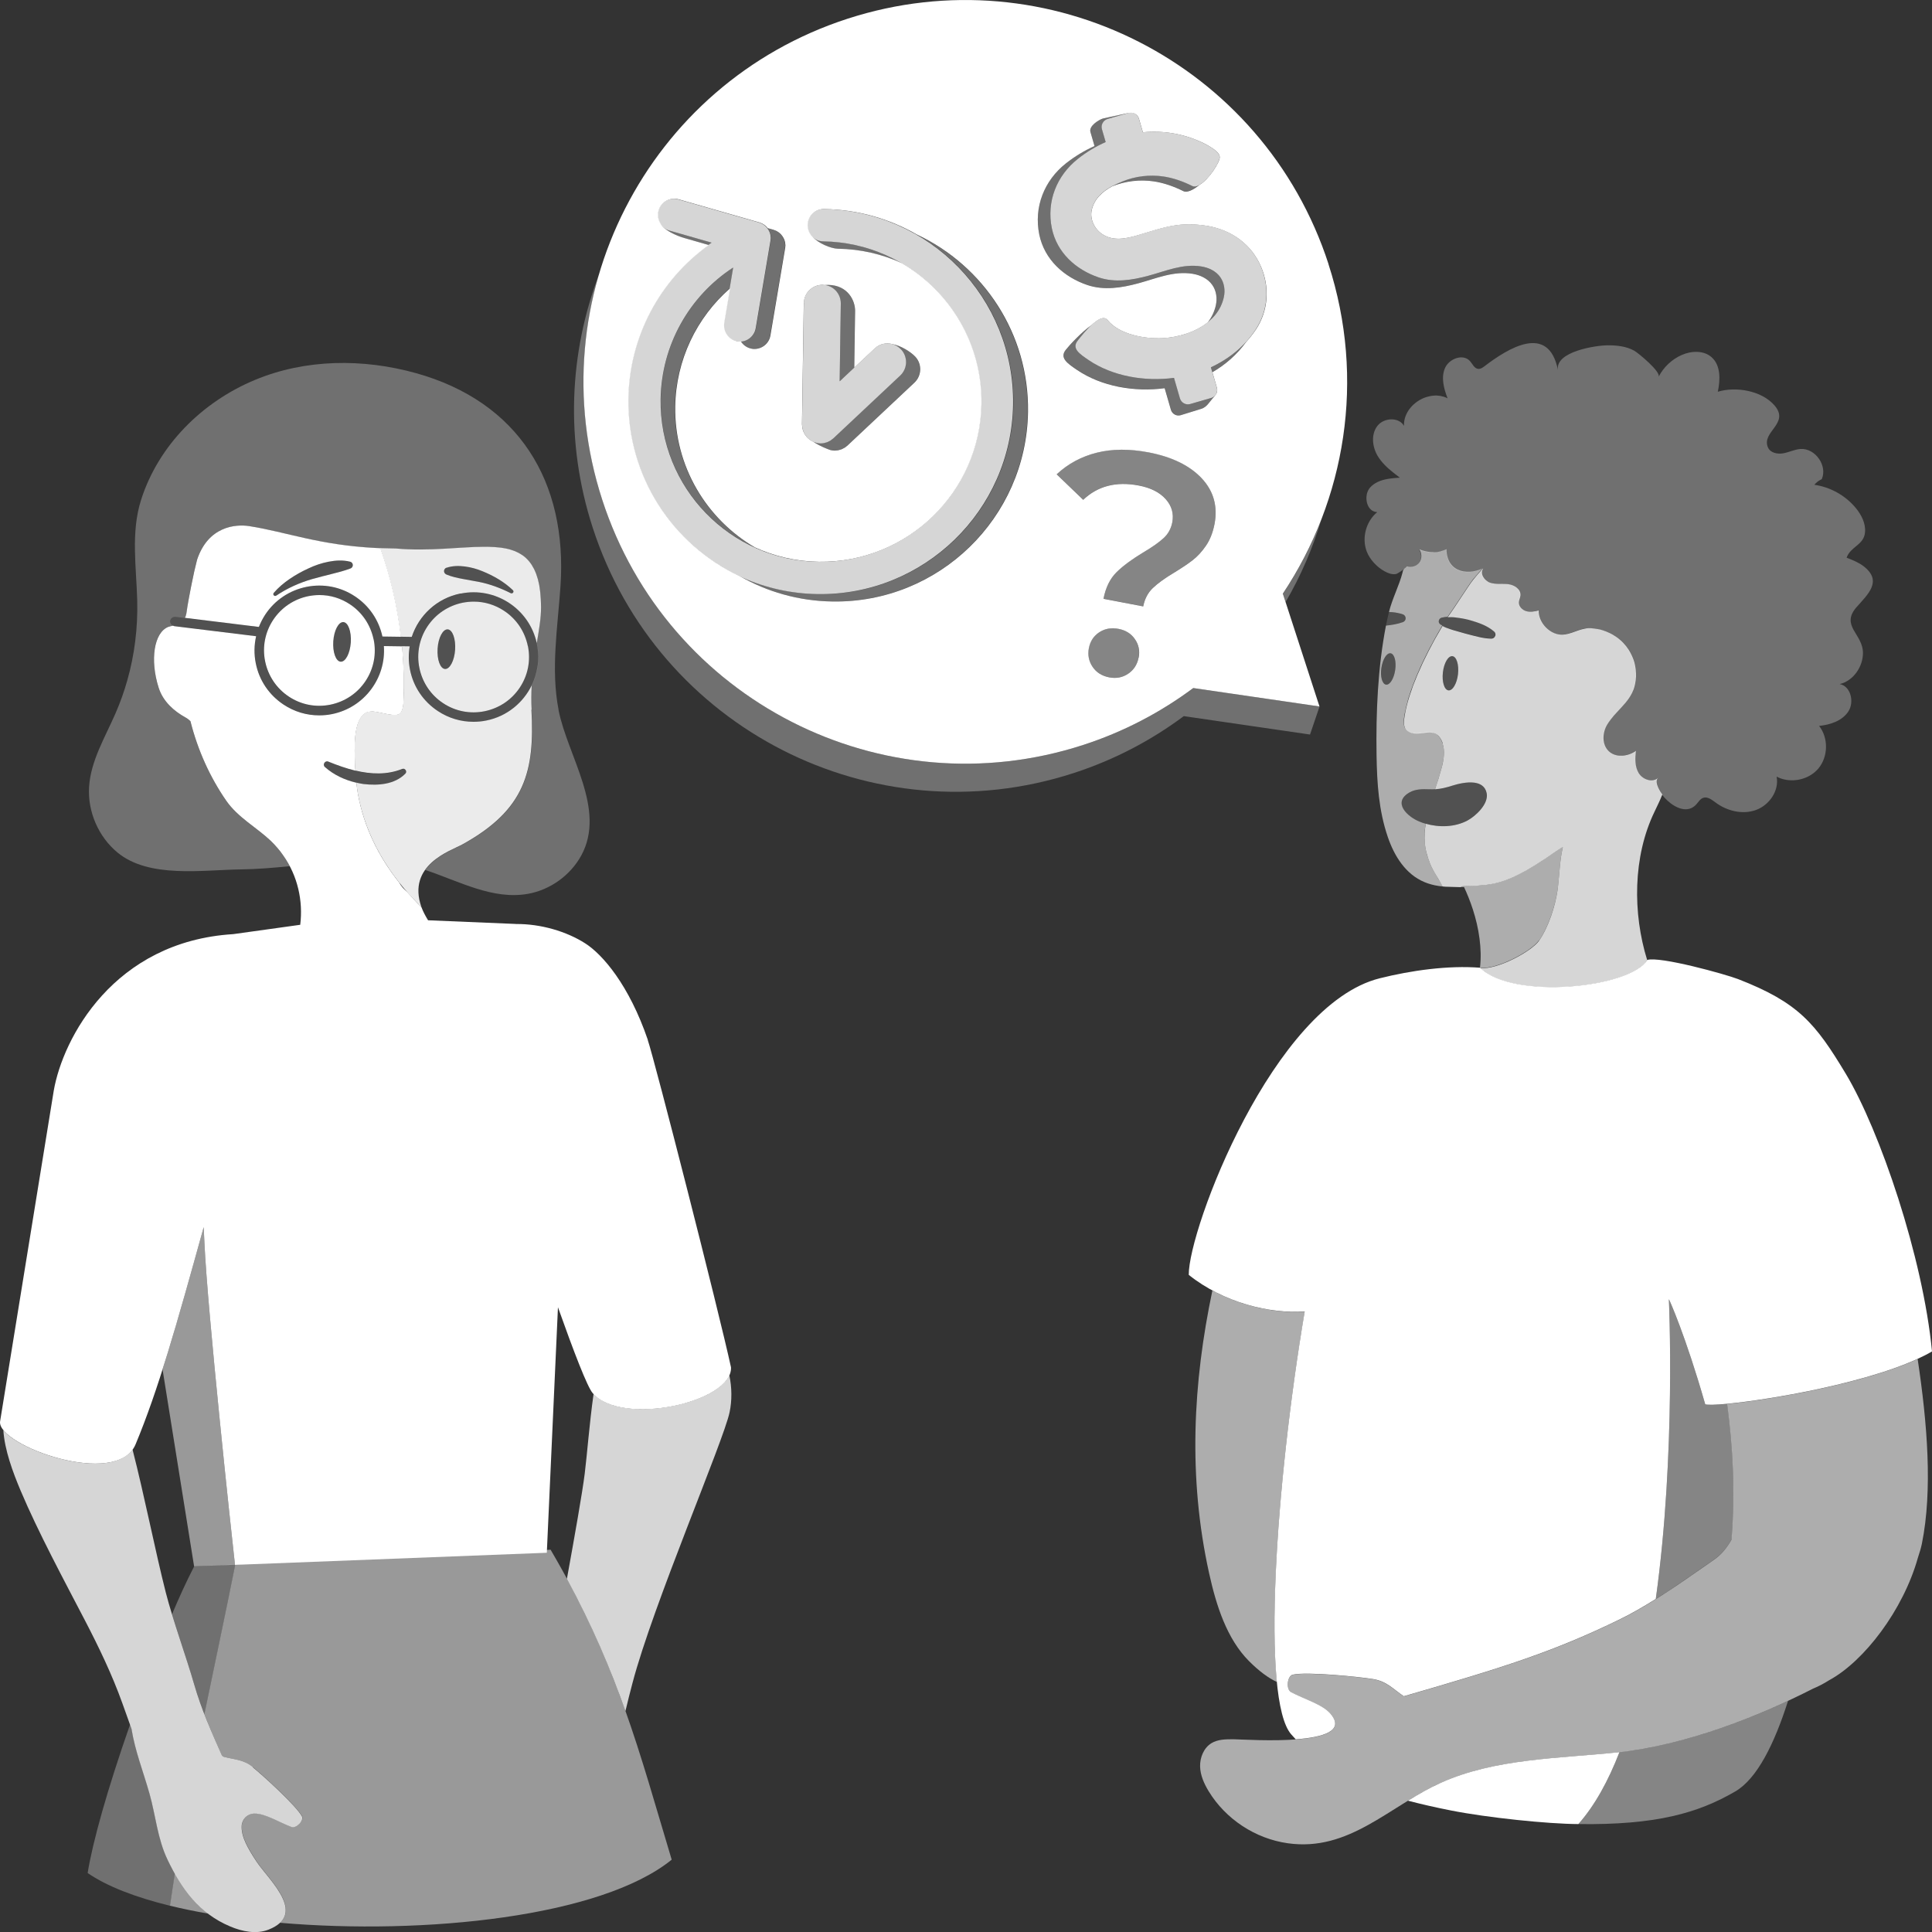 <svg viewBox="0 0 300 300" xmlns="http://www.w3.org/2000/svg"><rect x="0" y="0" width="300" height="300" fill="#333333" stroke="none"/><g fill="#fff"><path d="m 83.39 100.03 c -1.1 -5.43 -6.41 -8.96 -11.85 -7.86 -3.67 .74 -6.47 3.41 -7.56 6.74 l -4.59 -.07 c -.56 -2.56 -2.07 -4.76 -4.25 -6.22 -2.24 -1.48 -4.92 -2.01 -7.55 -1.48 s -4.9 2.06 -6.39 4.3 c -.4 .61 -.73 1.25 -.99 1.92 l -12.96 -1.59 c -.41 -.05 -.77 .24 -.81 .64 -.05 .4 .24 .77 .64 .81 l 12.7 1.56 c -.31 1.37 -.34 2.8 -.05 4.22 .53 2.63 2.06 4.9 4.3 6.39 1.67 1.11 3.58 1.68 5.54 1.68 .67 0 1.34 -.07 2.02 -.2 5 -1.01 8.38 -5.6 8.03 -10.56 l 4.02 .06 c -.2 1.18 -.2 2.41 .05 3.65 .53 2.63 2.06 4.9 4.3 6.39 1.67 1.11 3.58 1.68 5.54 1.68 .67 0 1.34 -.07 2.02 -.2 5.44 -1.1 8.96 -6.42 7.86 -11.85 z m -26.65 5.73 c -1.27 1.91 -3.21 3.22 -5.46 3.67 -2.25 .46 -4.54 .01 -6.46 -1.26 s -3.22 -3.21 -3.67 -5.46 -.01 -4.54 1.26 -6.46 c 1.27 -1.91 3.21 -3.22 5.46 -3.67 .57 -.12 1.15 -.17 1.72 -.17 1.67 0 3.31 .49 4.73 1.44 1.91 1.27 3.22 3.21 3.67 5.46 s .01 4.54 -1.26 6.46 z m 23.95 1.02 c -1.27 1.91 -3.21 3.22 -5.46 3.67 -2.25 .46 -4.54 .01 -6.46 -1.26 -1.91 -1.27 -3.22 -3.21 -3.67 -5.46 -.46 -2.25 -.01 -4.54 1.26 -6.46 1.27 -1.91 3.21 -3.22 5.46 -3.67 .57 -.12 1.15 -.17 1.72 -.17 1.67 0 3.31 .49 4.73 1.44 1.91 1.27 3.22 3.21 3.67 5.46 .46 2.25 .01 4.54 -1.26 6.46 z" opacity=".15"/><path d="m 86.74 110.24 c -1.23 -6.3 -.15 -12.78 .29 -19.18 1.12 -16.3 -6.54 -28.7 -22.47 -33.13 -8.17 -2.27 -17.12 -2.22 -25.01 1.08 -8.13 3.39 -14.93 10.1 -17.64 18.6 -1.62 5.08 -.73 10.49 -.6 15.7 .1 4.17 -.41 8.35 -1.55 12.36 -.49 1.73 -1.1 3.44 -1.82 5.09 -1.63 3.75 -3.87 7.4 -4.11 11.48 -.22 3.8 1.45 7.67 4.38 10.11 4.9 4.08 13.21 2.73 19.18 2.65 2.54 -.03 5.08 -.25 7.61 -.5 -.75 -1.43 -1.73 -2.77 -2.98 -3.95 -2.26 -2.13 -5.09 -3.61 -6.9 -6.22 -2.5 -3.61 -4.41 -7.82 -5.56 -12.35 -.21 -.21 -.47 -.41 -.81 -.6 -1.64 -.91 -3.42 -2.4 -4.12 -4.58 -1.38 -4.36 -.72 -8.59 1.49 -9.46 .22 -.09 .45 -.13 .68 -.17 .02 0 .05 -.01 .07 -.01 -.07 -.03 -.13 -.07 -.18 -.11 l -.03 -.03 c -.04 -.04 -.08 -.08 -.11 -.13 -.02 -.03 -.04 -.07 -.05 -.1 -.02 -.04 -.04 -.07 -.05 -.11 -.02 -.08 -.03 -.17 -.02 -.26 .05 -.4 .41 -.68 .81 -.64 l 1.48 .18 c .11 -.21 .19 -.44 .22 -.68 .45 -3.05 1.02 -5.84 1.65 -8.35 1.71 -5.17 5.95 -5.57 8.13 -5.22 5.81 .92 10.79 2.95 19.64 3.39 1.11 .06 2.14 .08 3.12 .09 12.5 1.12 22.44 -4.62 22.51 9.11 .01 1.66 -.31 3.5 -.66 5.57 .01 .06 .03 .12 .05 .18 .06 .31 .11 .62 .14 .93 .01 .12 .02 .23 .03 .34 .01 .19 .03 .38 .03 .57 0 .14 0 .29 -.01 .43 -.01 .15 -.01 .3 -.02 .45 -.01 .17 -.03 .34 -.05 .5 -.01 .1 -.03 .2 -.05 .3 -.16 1 -.46 1.97 -.9 2.86 -.06 1.2 -.09 2.44 -.01 3.78 .53 9.55 -.94 15.54 -10.72 20.93 -1.12 .62 -4.16 1.68 -5.78 3.95 5.33 1.78 10.47 4.66 15.91 3.71 3.47 -.61 6.62 -2.87 8.31 -5.96 3.91 -7.18 -2.12 -15.43 -3.53 -22.59 z" opacity=".3"/><path d="m 81.96 100.32 c -.46 -2.25 -1.76 -4.19 -3.67 -5.46 -1.43 -.95 -3.06 -1.44 -4.73 -1.44 -.57 0 -1.15 .06 -1.72 .17 -2.25 .46 -4.19 1.76 -5.46 3.67 s -1.72 4.21 -1.26 6.46 1.76 4.19 3.67 5.46 4.2 1.72 6.46 1.26 c 2.25 -.46 4.19 -1.76 5.46 -3.67 s 1.72 -4.21 1.26 -6.46 z m -11.29 .58 c -.12 1.7 -.82 3.03 -1.57 2.98 s -1.26 -1.47 -1.15 -3.17 .82 -3.03 1.57 -2.98 1.26 1.47 1.15 3.17 z" opacity=".9"/><path d="m 82.55 110.21 c -.07 -1.34 -.05 -2.58 .01 -3.78 -1.33 2.71 -3.85 4.81 -7.03 5.45 -.67 .14 -1.35 .2 -2.02 .2 -1.96 0 -3.87 -.57 -5.54 -1.68 -2.24 -1.49 -3.77 -3.75 -4.3 -6.39 -.25 -1.24 -.25 -2.47 -.05 -3.65 l -1.21 -.02 c .26 2.8 .35 5.61 .24 8.41 -.03 .62 -.08 1.81 -.75 2.14 -.69 .34 -2.5 -.2 -3.25 -.32 -.57 -.1 -1.19 -.2 -1.72 .03 -2.23 1 -1.86 5.95 -1.83 7.87 .01 .4 .05 .79 .07 1.18 2.42 .58 4.9 .7 7.29 -.25 .43 -.18 .82 .41 .49 .73 -1.68 1.71 -4.26 1.87 -6.48 1.62 -.38 -.06 -.76 -.13 -1.14 -.22 .07 .58 .14 1.16 .24 1.72 1.24 6.81 4.8 12.64 9.87 17.62 -2.31 -6.6 4.54 -8.75 6.36 -9.75 9.77 -5.39 11.24 -11.38 10.72 -20.93 z" opacity=".9"/><path d="m 59.39 98.84 l 2.87 .04 c -.55 -4.69 -1.61 -9.31 -3.19 -13.76 -.23 -.01 -.46 -.02 -.7 -.03 -8.85 -.45 -13.83 -2.47 -19.64 -3.39 -2.19 -.35 -6.42 .05 -8.13 5.22 -.15 .6 -.29 1.21 -.44 1.83 -.03 .13 -.06 .25 -.08 .38 -.11 .48 -.21 .98 -.31 1.48 -.04 .2 -.08 .39 -.12 .59 -.09 .47 -.18 .94 -.27 1.42 -.04 .2 -.07 .39 -.11 .59 -.12 .67 -.23 1.35 -.33 2.05 -.04 .24 -.12 .47 -.22 .68 l 11.48 1.41 c .26 -.66 .59 -1.31 .99 -1.92 1.48 -2.24 3.75 -3.76 6.39 -4.3 2.63 -.53 5.32 -.01 7.55 1.48 2.19 1.45 3.69 3.66 4.25 6.22 z m -4.95 -10.57 h -.01 c -1.01 .38 -1.98 .62 -2.97 .87 -.98 .25 -1.97 .49 -2.96 .77 -1.97 .57 -3.87 1.41 -5.6 2.58 h -.01 c -.11 .07 -.25 .07 -.35 -.02 -.12 -.1 -.14 -.29 -.03 -.41 .72 -.84 1.57 -1.55 2.48 -2.17 s 1.88 -1.16 2.89 -1.62 c 1 -.48 2.06 -.84 3.15 -1.05 s 2.23 -.28 3.34 0 c .17 .04 .32 .17 .38 .34 .11 .28 -.04 .6 -.32 .71 z"/><path d="m 54.44 88.28 c -1.01 .38 -1.98 .62 -2.97 .87 -.98 .25 -1.97 .49 -2.96 .77 -1.97 .57 -3.87 1.41 -5.6 2.58 h -.01 c -.11 .07 -.25 .07 -.35 -.02 -.12 -.1 -.14 -.29 -.03 -.41 .72 -.84 1.57 -1.55 2.48 -2.17 s 1.88 -1.16 2.89 -1.62 c 1 -.48 2.06 -.84 3.15 -1.05 s 2.23 -.28 3.34 0 c .17 .04 .32 .17 .38 .34 .11 .28 -.04 .6 -.32 .71 h -.01 z" opacity=".15"/><path d="m 69.3 89.21 c -.14 -.06 -.26 -.18 -.32 -.34 -.1 -.29 .06 -.61 .36 -.71 .93 -.31 1.89 -.32 2.82 -.2 .94 .12 1.86 .37 2.73 .73 1.75 .71 3.41 1.66 4.75 2.95 .09 .09 .12 .23 .06 .34 -.07 .14 -.25 .2 -.39 .13 -1.6 -.8 -3.23 -1.41 -4.92 -1.75 l -2.53 -.46 c -.84 -.16 -1.68 -.33 -2.55 -.69 l -.01 -.01 z" opacity=".15"/><path d="m 58.01 99.3 c -.46 -2.25 -1.76 -4.19 -3.67 -5.46 -1.43 -.95 -3.06 -1.44 -4.73 -1.44 -.57 0 -1.15 .06 -1.72 .17 -2.25 .46 -4.19 1.76 -5.46 3.67 s -1.72 4.21 -1.26 6.46 1.76 4.19 3.67 5.46 4.2 1.72 6.46 1.26 c 2.25 -.46 4.19 -1.76 5.46 -3.67 s 1.72 -4.21 1.26 -6.46 z m -3.54 .47 c -.12 1.7 -.82 3.03 -1.57 2.98 s -1.26 -1.47 -1.15 -3.17 c .12 -1.7 .82 -3.03 1.57 -2.98 s 1.26 1.47 1.15 3.17 z"/><path d="m 69.52 97.74 c .75 .05 1.26 1.47 1.15 3.17 -.12 1.7 -.82 3.03 -1.57 2.98 s -1.26 -1.47 -1.15 -3.17 c .12 -1.7 .82 -3.03 1.57 -2.98 z" opacity=".15"/><path d="m 62.97 120.15 c -1.68 1.71 -4.26 1.87 -6.48 1.62 -2.23 -.32 -4.39 -1.18 -6.03 -2.66 -.42 -.36 .03 -1.06 .53 -.84 3.63 1.48 7.69 2.67 11.49 1.16 .43 -.18 .82 .41 .49 .73 z" opacity=".15"/><path d="m 53.31 96.61 c .75 .05 1.26 1.47 1.15 3.17 -.12 1.7 -.82 3.03 -1.57 2.98 s -1.26 -1.47 -1.15 -3.17 c .12 -1.7 .82 -3.03 1.57 -2.98 z" opacity=".15"/><path d="m 71.54 92.17 c 5.38 -1.09 10.63 2.35 11.81 7.69 .35 -2.07 .67 -3.9 .66 -5.57 0 -.44 -.02 -.85 -.04 -1.25 -.01 -.14 -.02 -.26 -.03 -.39 -.02 -.26 -.04 -.51 -.06 -.75 -.02 -.14 -.04 -.28 -.06 -.42 -.03 -.21 -.06 -.42 -.09 -.62 -.03 -.14 -.06 -.27 -.09 -.4 -.04 -.18 -.08 -.36 -.12 -.52 -.04 -.13 -.08 -.25 -.12 -.38 -.05 -.15 -.1 -.31 -.15 -.46 -.04 -.12 -.09 -.23 -.14 -.34 -.06 -.14 -.11 -.27 -.18 -.4 -.05 -.11 -.11 -.2 -.17 -.3 -.07 -.12 -.13 -.24 -.2 -.35 -.06 -.09 -.13 -.18 -.19 -.27 -.08 -.1 -.15 -.21 -.23 -.3 -.07 -.08 -.14 -.16 -.21 -.23 -.08 -.09 -.17 -.18 -.26 -.26 -.07 -.07 -.15 -.13 -.23 -.2 -.09 -.08 -.19 -.15 -.29 -.22 -.08 -.06 -.16 -.11 -.25 -.16 -.11 -.07 -.21 -.13 -.32 -.19 -.08 -.05 -.17 -.09 -.26 -.13 -.12 -.06 -.23 -.11 -.35 -.16 -.09 -.04 -.18 -.07 -.27 -.1 -.13 -.05 -.26 -.09 -.39 -.13 -.09 -.03 -.18 -.05 -.27 -.08 -.14 -.04 -.29 -.07 -.44 -.1 -.09 -.02 -.18 -.04 -.27 -.05 -.16 -.03 -.32 -.06 -.49 -.08 -.08 -.01 -.17 -.02 -.25 -.03 -.18 -.02 -.37 -.04 -.56 -.05 -.07 -.01 -.14 -.01 -.22 -.02 -.21 -.01 -.43 -.03 -.65 -.03 l -.16 -.01 c -.25 -.01 -.51 -.01 -.78 -.01 h -.06 c -3.78 .02 -8.52 .73 -13.71 .27 -.77 -.01 -1.58 -.03 -2.42 -.06 1.57 4.45 2.64 9.08 3.19 13.76 l 1.72 .03 c 1.09 -3.33 3.89 -6 7.56 -6.74 z m -2.2 -4.01 c .93 -.31 1.89 -.32 2.82 -.2 .94 .12 1.86 .37 2.73 .73 1.75 .71 3.41 1.66 4.75 2.95 .09 .09 .12 .22 .06 .34 -.07 .14 -.25 .2 -.39 .13 -1.6 -.8 -3.23 -1.41 -4.92 -1.75 l -2.53 -.46 c -.84 -.16 -1.68 -.33 -2.55 -.69 l -.01 -.01 c -.14 -.06 -.26 -.18 -.32 -.34 -.1 -.29 .06 -.61 .36 -.71 z" opacity=".9"/><path d="m 100.59 161.46 c -2.92 -8.53 -7.02 -13.25 -9.71 -14.97 -2.9 -1.86 -6.92 -3.05 -10.79 -3.01 l -.01 -.01 -13.61 -.57 c -.43 -.7 -.77 -1.36 -.98 -1.91 -.01 -.04 -.02 -.07 -.04 -.11 -.78 -.76 -1.51 -1.56 -2.21 -2.36 -.27 -.24 -.5 -.46 -.67 -.64 -.26 -.3 -.45 -.59 -.61 -.87 -3.21 -4.06 -5.46 -8.63 -6.38 -13.75 -.1 -.56 -.17 -1.14 -.24 -1.72 -1.81 -.42 -3.53 -1.22 -4.89 -2.44 -.42 -.36 .03 -1.06 .53 -.84 1.35 .55 2.77 1.06 4.21 1.41 -.02 -.39 -.06 -.78 -.07 -1.18 -.04 -1.92 -.4 -6.87 1.83 -7.87 .09 -.04 .19 -.06 .29 -.08 .18 -.04 .36 -.06 .55 -.06 .15 0 .29 .02 .44 .04 s .29 .04 .44 .07 c .74 .12 2.56 .66 3.25 .32 .67 -.33 .72 -1.52 .75 -2.14 .11 -2.81 .03 -5.62 -.24 -8.41 l -2.82 -.04 c .35 4.96 -3.03 9.54 -8.03 10.56 -.67 .14 -1.35 .2 -2.02 .2 -1.96 0 -3.87 -.57 -5.54 -1.68 -2.24 -1.49 -3.77 -3.75 -4.3 -6.39 -.29 -1.42 -.26 -2.85 .05 -4.22 l -12.7 -1.56 c -.07 -.01 -.13 -.04 -.19 -.07 -.02 0 -.05 .01 -.07 .01 -.23 .05 -.46 .09 -.68 .17 -2.21 .87 -2.88 5.11 -1.49 9.46 .69 2.18 2.47 3.67 4.12 4.58 .34 .19 .6 .39 .81 .6 1.14 4.53 3.06 8.74 5.56 12.35 1.81 2.61 4.64 4.09 6.9 6.22 .39 .37 .75 .76 1.08 1.15 .14 .17 .28 .33 .41 .5 .16 .21 .31 .42 .46 .63 2.25 3.19 3.1 7.06 2.64 10.77 l -10.4 1.45 c -18.59 1.14 -26.46 16.2 -27.87 24.29 l -8.34 51.4 c -.45 3.7 18.16 10.45 21.04 3.54 3.51 -8.42 6.3 -18.27 10.58 -33.73 .04 .84 .08 1.64 .11 2.39 .5 10.85 4.1 44.31 4.75 50.05 l 48.42 -1.88 1.73 -38.12 c 2.48 6.97 4.54 12.32 5.38 13.32 4.49 5.27 21.74 1.44 21.49 -3.99 -1.92 -8.84 -11.87 -47.76 -12.93 -50.84 z"/><path d="m 31.63 190.54 c -2.49 8.99 -4.47 16.08 -6.39 22.09 l 4.9 30.59 6.35 -.25 c -.65 -5.74 -4.25 -39.2 -4.75 -50.05 -.03 -.75 -.07 -1.56 -.11 -2.39 z" opacity=".5"/><path d="m 30.13 261.48 c .47 1.62 1.02 3.17 1.62 4.7 1.57 -7.63 3.21 -15.29 4.76 -23.05 l -.02 -.2 c -3.88 .18 -6.34 .3 -6.34 .3 -1.25 2.41 -2.4 4.97 -3.44 7.43 1.1 3.61 2.51 7.65 3.42 10.81 z" opacity=".3"/><path d="m 26.04 288.77 c -1.58 -3.27 -1.83 -6.8 -2.8 -10.25 -.96 -3.41 -2.23 -6.57 -2.8 -10.08 -.08 -.22 -.16 -.45 -.24 -.67 -3.55 10.14 -5.81 18.24 -6.59 23.07 2.97 2.06 7.42 3.77 12.8 5.09 .23 -1.67 .5 -3.35 .76 -5.02 -.39 -.69 -.77 -1.4 -1.12 -2.14 z" opacity=".3"/><path d="m 27.16 290.9 c -.26 1.67 -.52 3.34 -.76 5.02 1.87 .46 3.87 .87 5.94 1.23 -2.18 -1.66 -3.81 -3.8 -5.18 -6.25 z" opacity=".5"/><path d="m 85.49 240.64 s -34.48 1.61 -49.01 2.29 l .02 .2 c -1.55 7.76 -3.19 15.42 -4.76 23.05 .83 2.15 1.75 4.25 2.7 6.39 .11 .11 .21 .2 .31 .23 1.66 .44 3.02 .4 4.51 1.59 1.56 1.25 6.7 5.96 7.63 7.6 .38 .69 -.87 1.96 -1.6 1.68 -1.89 -.71 -4.09 -2.1 -5.76 -2.08 -1.05 .02 -1.91 .83 -1.98 1.87 -.11 1.74 1.01 3.58 2.24 5.49 .99 1.53 3.25 3.78 4.18 5.92 .59 1.35 .64 2.66 -.49 3.7 22.52 1.93 49.89 -.93 60.82 -9.8 -4.96 -16.46 -8.36 -30.35 -18.81 -48.14 z" opacity=".5"/><path d="m 113.25 213.55 c -2.12 4.68 -16.75 7.53 -21.08 2.9 -.65 4.63 -1.01 9.45 -1.37 12.34 -.37 2.99 -1.57 9.75 -2.77 16.37 3.94 7.28 6.76 13.96 9.09 20.53 .34 -1.45 .71 -2.9 1.09 -4.34 3.2 -12.17 14.14 -37.57 15.08 -42.05 .38 -1.82 .37 -3.83 -.04 -5.75 z" opacity=".8"/><path d="m 39.27 274.39 c -1.48 -1.19 -2.85 -1.15 -4.51 -1.59 -.1 -.03 -.21 -.11 -.31 -.23 -1.62 -3.66 -3.2 -7.2 -4.32 -11.09 -1.21 -4.21 -3.31 -9.97 -4.39 -14.21 -1.61 -6.32 -3.32 -15.04 -5.16 -22.19 -3.51 4.9 -17.2 .53 -20.06 -3 .19 3.04 1.45 6.47 2.7 9.43 2.71 6.41 6.72 13.86 9.93 20.03 2.19 4.21 4.26 8.5 5.86 12.97 .48 1.33 .94 2.64 1.41 3.94 .57 3.51 1.84 6.67 2.8 10.08 .97 3.44 1.23 6.98 2.8 10.25 2.18 4.53 4.89 8.32 9.7 10.35 1.91 .81 4.12 1.26 6.04 .48 2.81 -1.14 2.99 -2.89 2.19 -4.72 -.93 -2.14 -3.19 -4.39 -4.18 -5.92 -1.24 -1.91 -2.35 -3.75 -2.24 -5.49 .07 -1.05 .93 -1.86 1.98 -1.87 1.66 -.03 3.87 1.37 5.76 2.08 .74 .28 1.99 -1 1.6 -1.68 -.92 -1.65 -6.07 -6.35 -7.63 -7.6 z" opacity=".8"/><path d="m 239 146.03 c 1.47 -2.15 2.48 -5.36 2.85 -7.78 .04 -.25 .06 -.5 .09 -.75 .12 -.99 .19 -1.99 .28 -2.98 s .22 -1.98 .45 -2.95 c .01 -.06 -.09 -.02 -.27 .09 -.9 .54 -4.03 2.93 -7.26 4.43 -.41 .19 -.82 .37 -1.23 .53 -.45 .17 -.89 .31 -1.33 .42 -.07 .02 -.14 .04 -.22 .05 -.2 .05 -.39 .09 -.59 .13 -.04 .01 -.08 .02 -.13 .03 -.29 .06 -.58 .1 -.86 .14 l -.09 .01 h -.01 c -.22 .03 -.44 .05 -.65 .07 h -.01 c -.04 0 -.07 .01 -.11 .01 h -.01 c -.12 .01 -.23 .02 -.34 .02 h -.02 c -.05 .01 -.1 .01 -.15 .01 h -.01 c -.22 .01 -.43 .02 -.63 .02 h -.13 c -.18 0 -.34 .01 -.5 .01 h -.02 c -.13 0 -.26 0 -.37 .01 h -.05 c -.09 0 -.16 .01 -.24 .01 h -.03 -.04 -.03 c -.06 .01 -.11 .01 -.15 .01 h -.02 -.03 -.04 c -.04 .01 -.08 .01 -.11 .02 l -.04 .01 -.02 .01 c -.03 .01 -.05 .02 -.07 .03 h -.01 l -.01 .01 -.02 .01 c -.02 .02 -.04 .04 -.04 .07 .18 0 .37 .01 .55 .01 .9 1.91 2 4.8 2.41 8.02 .19 1.46 .25 2.98 .07 4.51 2.55 .35 8 -2.56 9.16 -4.26 z" opacity=".6"/><path d="m 223.82 95.94 c .32 -.09 .63 -.13 .94 -.14 .41 -.02 .82 -.01 1.22 .04 .71 .08 1.41 .2 2.1 .38 1.36 .39 2.74 .81 3.87 1.78 .14 .12 .23 .3 .22 .5 -.01 .36 -.3 .64 -.66 .63 h -.01 c -1.43 -.04 -2.67 -.48 -3.98 -.78 l -1.93 -.55 c -.56 -.16 -1.11 -.35 -1.65 -.64 -.09 -.05 -.17 -.09 -.26 -.14 h -.01 c -.13 -.08 -.22 -.2 -.27 -.35 -.08 -.32 .1 -.64 .42 -.72 z" opacity=".15"/><path d="m 217.84 95.4 c .17 .06 .32 .2 .39 .39 .12 .33 -.06 .7 -.39 .82 h -.01 c -.88 .32 -1.75 .44 -2.62 .54 .14 -.73 .3 -1.43 .47 -2.12 .72 .02 1.45 .12 2.16 .37 z" opacity=".15"/><path d="m 215.23 106.31 c -.59 -.09 -.92 -1.25 -.72 -2.59 s .83 -2.37 1.43 -2.28 c .59 .09 .92 1.25 .72 2.59 s -.83 2.37 -1.43 2.28 z" opacity=".15"/><path d="m 224.92 107.2 c -.65 -.07 -1.03 -1.32 -.87 -2.79 s .83 -2.59 1.48 -2.52 1.03 1.32 .87 2.79 -.83 2.59 -1.48 2.52 z" opacity=".15"/><path d="m 228.92 121.52 c -1.15 -.15 -2.54 .2 -3.43 .47 -1.26 .4 -2.22 .62 -3.59 .57 -1.02 -.04 -2.09 -.05 -2.98 .45 -2.87 1.58 -.34 3.84 1.49 4.57 2.31 .93 5.2 1.03 7.43 -.17 1.29 -.69 3.34 -2.59 3 -4.26 -.22 -1.07 -.99 -1.51 -1.93 -1.63 z" opacity=".15"/><path d="m 223.7 137.09 c -.87 -1.57 -1.41 -2.08 -2.04 -4.14 -.02 -.07 -.05 -.13 -.07 -.2 -.1 -.34 -.18 -.69 -.24 -1.03 -.05 -.28 -.09 -.56 -.11 -.84 -.07 -.86 -.04 -1.72 .07 -2.57 .02 -.14 .05 -.27 .07 -.4 -.33 -.09 -.65 -.2 -.96 -.33 -1.83 -.73 -4.35 -2.99 -1.49 -4.57 .89 -.49 1.96 -.49 2.98 -.45 .33 .01 .63 .01 .92 -.01 .19 -.57 .39 -1.14 .56 -1.71 .05 -.16 .09 -.33 .14 -.49 .03 -.11 .06 -.22 .09 -.33 .1 -.3 .19 -.62 .28 -.96 .15 -.61 .28 -1.24 .31 -1.86 s -.02 -1.24 -.23 -1.83 c -.15 -.41 -.31 -.72 -.5 -.96 -.28 -.36 -.59 -.55 -.93 -.65 -.23 -.06 -.47 -.08 -.71 -.08 -.12 0 -.25 .01 -.37 .02 -1.01 .1 -2.11 .42 -3.05 -.32 -.32 -.25 -.42 -.68 -.44 -1.14 s .06 -.94 .11 -1.27 c .02 -.15 .07 -.31 .1 -.46 .1 -.53 .24 -1.09 .4 -1.67 .07 -.26 .13 -.51 .22 -.78 .01 -.03 .02 -.07 .04 -.1 .16 -.5 .33 -1 .53 -1.53 .02 -.04 .04 -.09 .05 -.14 .04 -.09 .08 -.19 .12 -.29 l .03 -.08 c .16 -.4 .31 -.81 .49 -1.22 .03 -.08 .07 -.16 .11 -.24 .22 -.52 .45 -1.04 .7 -1.57 .07 -.16 .16 -.32 .23 -.47 .22 -.46 .45 -.93 .69 -1.4 .09 -.17 .19 -.35 .28 -.53 .04 -.07 .08 -.14 .12 -.22 l .05 -.08 c .19 -.37 .38 -.73 .59 -1.1 .1 -.17 .2 -.35 .3 -.53 .11 -.2 .24 -.41 .35 -.61 .15 -.27 .31 -.54 .47 -.82 -.09 -.05 -.17 -.09 -.26 -.14 h -.01 c -.13 -.08 -.22 -.2 -.27 -.35 -.02 -.08 -.03 -.16 -.01 -.23 .03 -.23 .2 -.43 .43 -.49 .32 -.08 .63 -.13 .94 -.14 .25 -.34 .58 -.82 .95 -1.37 .18 -.28 .38 -.56 .57 -.86 .26 -.4 .53 -.8 .79 -1.19 .32 -.49 .63 -.96 .9 -1.35 .16 -.24 .31 -.45 .43 -.62 .12 -.18 .23 -.31 .3 -.41 .15 -.19 .33 -.38 .49 -.57 .32 -.38 .63 -.76 .98 -1.13 -.3 .14 -.62 .25 -.97 .34 -.15 .04 -.3 .07 -.46 .1 -.03 0 -.05 .01 -.07 .01 -.14 .02 -.28 .04 -.42 .05 -.05 0 -.09 0 -.14 0 -.12 0 -.24 .01 -.36 0 -.07 0 -.13 -.01 -.2 -.02 -.1 -.01 -.2 -.02 -.29 -.03 -.09 -.02 -.18 -.04 -.27 -.06 -.07 -.02 -.14 -.03 -.21 -.05 -.16 -.05 -.31 -.11 -.46 -.18 -.77 -.37 -1.26 -1.01 -1.51 -1.75 -.15 -.45 -.22 -.93 -.21 -1.41 -.67 .29 -1.39 .52 -2.11 .46 -.7 0 -1.41 -.16 -2.14 -.44 .44 .58 .45 1.46 .02 2.05 s -1.27 .84 -1.96 .6 c .05 .02 -.14 .18 -.4 .38 -.05 .09 -.11 .18 -.17 .26 -.03 .1 -.05 .2 -.07 .3 -.53 2.06 -1.59 4.03 -2.11 6.14 .17 0 .34 .01 .51 .03 .55 .05 1.1 .15 1.65 .34 .17 .06 .32 .2 .39 .39 .03 .08 .04 .17 .04 .25 -.01 .25 -.18 .48 -.43 .57 h -.01 c -.88 .32 -1.75 .44 -2.62 .54 -1.27 6.55 -1.56 13.45 -1.46 20.11 .07 4.35 .33 8.57 1.75 12.72 1 2.92 2.74 5.77 5.7 7 .16 .07 .33 .13 .5 .19 .71 .24 1.48 .41 2.31 .48 -.09 -.18 -.2 -.37 -.3 -.55 v -.01 z m -7.05 -33.06 c -.2 1.35 -.83 2.37 -1.43 2.28 -.59 -.09 -.92 -1.25 -.72 -2.59 s .83 -2.37 1.43 -2.28 c .59 .09 .92 1.25 .72 2.59 z" opacity=".6"/><path d="m 223.98 115.38 c .42 1.18 .22 2.48 -.08 3.69 -.09 .35 -.18 .66 -.28 .96 -.08 .27 -.15 .55 -.23 .82 -.18 .56 -.37 1.14 -.56 1.71 .92 -.06 1.71 -.26 2.66 -.56 .89 -.28 2.28 -.62 3.43 -.47 .93 .12 1.71 .56 1.93 1.63 .34 1.67 -1.71 3.57 -3 4.26 -1.94 1.03 -4.36 1.09 -6.47 .49 -.15 .98 -.22 1.97 -.14 2.97 .05 .56 .15 1.12 .3 1.66 .69 2.44 1.24 2.88 2.16 4.56 .1 .18 .2 .37 .3 .55 .15 .01 .29 .03 .45 .04 .84 .03 1.61 .05 2.36 .07 .02 -.42 2.65 .11 5.77 -.7 .43 -.11 .88 -.25 1.33 -.42 4.26 -1.63 8.85 -5.45 8.76 -5.05 -.46 1.94 -.5 3.95 -.73 5.93 -.03 .25 -.05 .5 -.09 .75 -.36 2.42 -1.37 5.63 -2.85 7.78 -1.16 1.69 -6.61 4.61 -9.16 4.26 4.89 4.84 21.92 3.28 25.57 -.73 .12 -.16 .25 -.32 .37 -.48 -2.27 -7.3 -2.24 -16.09 1.14 -23.07 .44 -.92 .87 -1.8 1.21 -2.66 -.06 -.07 -.1 -.15 -.16 -.22 -.06 -.08 -.11 -.16 -.16 -.24 -.05 -.07 -.09 -.15 -.13 -.22 -.05 -.08 -.09 -.17 -.13 -.25 -.03 -.07 -.07 -.13 -.09 -.19 -.06 -.14 -.11 -.27 -.15 -.4 -.01 -.03 -.01 -.06 -.02 -.09 -.03 -.11 -.04 -.21 -.05 -.3 0 -.04 0 -.08 0 -.12 0 -.08 .01 -.16 .03 -.23 .01 -.03 .02 -.07 .03 -.09 .04 -.1 .09 -.18 .16 -.25 -.87 .81 -2.4 .28 -3.01 -.73 s -.56 -2.28 -.43 -3.46 c -1.24 .9 -3.13 1.11 -4.23 .05 -1.08 -1.04 -.99 -2.88 -.2 -4.16 .14 -.23 .29 -.44 .44 -.64 .04 -.06 .09 -.12 .13 -.17 .12 -.16 .24 -.31 .37 -.46 .04 -.04 .07 -.09 .11 -.13 .13 -.15 .26 -.3 .4 -.44 .91 -1 1.82 -1.86 2.4 -3.07 .06 -.15 .13 -.29 .19 -.44 l .02 -.04 c .1 -.28 .18 -.56 .24 -.85 .08 -.39 .13 -.78 .15 -1.19 .01 -.33 -.01 -.66 -.04 -.98 -.01 -.08 -.02 -.16 -.03 -.24 -.04 -.32 -.1 -.63 -.18 -.94 s -.2 -.6 -.32 -.89 c -.03 -.07 -.06 -.13 -.09 -.2 -.14 -.3 -.28 -.57 -.45 -.84 -.13 -.2 -.26 -.39 -.4 -.57 -.29 -.37 -.61 -.71 -.96 -1.01 -.35 -.31 -.74 -.58 -1.15 -.82 -.27 -.16 -.56 -.29 -.86 -.42 -.07 -.03 -.15 -.06 -.22 -.09 -.3 -.12 -.61 -.22 -.92 -.3 -.09 -.02 -.19 -.03 -.28 -.05 -.35 -.07 -.71 -.12 -1.07 -.14 -.05 0 -.09 -.01 -.13 -.01 -.21 -.01 -.41 .01 -.61 .03 -.07 .01 -.15 .02 -.22 .04 -1.45 .25 -2.67 1.16 -4.13 .89 -1.67 -.31 -3.11 -2.01 -3.06 -3.71 -.64 .16 -1.31 .29 -1.94 .11 s -1.19 -.76 -1.14 -1.41 c .03 -.35 .22 -.67 .25 -1.02 .1 -.95 -.93 -1.64 -1.88 -1.76 -.94 -.13 -1.93 .07 -2.83 -.23 s -1.64 -1.44 -1.07 -2.19 c -.04 .02 -.07 .03 -.11 .05 -.52 .56 -1 1.14 -1.46 1.7 -.61 .74 -2.95 4.45 -3.94 5.8 .21 -.01 .41 -.01 .61 -.01 .2 .01 .4 .02 .61 .05 .71 .08 1.41 .2 2.1 .38 .34 .1 .68 .2 1.02 .31 s .67 .23 1 .37 c .66 .28 1.28 .62 1.85 1.11 .07 .06 .13 .14 .17 .22 .04 .09 .06 .18 .06 .28 0 .07 -.02 .14 -.05 .2 -.09 .25 -.33 .43 -.61 .42 h -.01 c -1.29 -.03 -2.43 -.39 -3.59 -.68 -.13 -.03 -.26 -.07 -.39 -.1 l -1.93 -.55 c -.16 -.05 -.31 -.1 -.46 -.15 -.4 -.13 -.8 -.28 -1.19 -.49 -.26 .44 -.5 .87 -.75 1.3 -.12 .22 -.26 .44 -.38 .66 -.21 .37 -.4 .74 -.59 1.1 -.15 .28 -.3 .56 -.44 .83 -.24 .47 -.47 .94 -.69 1.4 -.08 .16 -.16 .32 -.23 .47 -.19 .41 -.37 .81 -.54 1.21 -.09 .2 -.18 .4 -.27 .6 -.18 .42 -.33 .82 -.49 1.22 -.06 .15 -.13 .32 -.19 .47 l -.01 .03 c -.18 .49 -.34 .96 -.49 1.43 -.02 .07 -.05 .14 -.07 .2 -.33 1.05 -.57 2.03 -.72 2.91 -.11 .66 -.31 1.92 .33 2.41 1.89 1.48 4.4 -1.28 5.57 1.98 z m .07 -10.97 c .17 -1.47 .83 -2.59 1.48 -2.52 s 1.03 1.32 .87 2.79 c -.17 1.47 -.83 2.59 -1.48 2.52 s -1.03 -1.32 -.87 -2.79 z" opacity=".8"/><path d="m 268.88 239.07 c .59 -7.52 .22 -14.22 -.68 -21.08 -1.73 .16 -2.95 .2 -3.41 .09 -3.03 -10.59 -5.59 -16.31 -5.65 -16.33 0 0 1.13 23.83 -2.03 46.55 3.75 -2.35 7.17 -4.86 8.96 -6.07 1.19 -.81 2.1 -1.9 2.8 -3.17 z" opacity=".4"/><path d="m 251.47 272.07 c -1.73 4.46 -3.83 8.3 -6.38 11.17 12.03 .17 18.59 -1.7 24.37 -5.07 3.38 -1.97 6.07 -7.39 8.19 -14.07 -7.73 3.59 -17.19 6.97 -26.17 7.97 z" opacity=".4"/><path d="m 297.77 211.02 c -8.22 3.78 -22.82 6.35 -29.58 6.98 .9 6.85 1.27 13.56 .68 21.08 -.71 1.27 -1.61 2.37 -2.8 3.17 -2.67 1.8 -8.94 6.49 -14.57 9.23 -10.19 4.97 -17.8 7.39 -33.52 11.93 -1.64 -1.1 -2.62 -2.31 -4.79 -2.67 -2.28 -.37 -10.29 -1.17 -12.44 -.68 -.89 .2 -1.08 2.29 -.28 2.71 2.04 1.09 4.93 1.91 6.15 3.38 4.32 5.17 -12.65 3.97 -15.09 3.92 -.05 0 -.1 0 -.13 0 -1.13 0 -2.32 .02 -3.29 .61 -1.19 .73 -1.79 2.22 -1.76 3.6 s .62 2.69 1.33 3.86 c 2.64 4.34 7.25 7.37 12.29 8.08 9.54 1.35 15.73 -5.76 23.72 -9.36 8.47 -3.83 18.59 -3.8 27.52 -4.75 10.64 -1.13 21.97 -5.64 30.32 -9.9 .85 -.35 1.69 -.79 2.52 -1.32 l .02 -.01 c 5.35 -2.91 11.45 -10.81 13.75 -19.03 .27 -.8 .48 -1.52 .61 -2.15 1.68 -8.34 .85 -18.66 -.66 -28.68 z" opacity=".6"/><path d="m 202.59 203.66 c -4.21 .31 -9.6 -.72 -14.33 -3.27 -3.01 14.3 -3.81 28.96 -.51 43.9 1.11 5.03 2.75 10.18 6.19 13.64 1.57 1.57 3.01 2.63 4.34 3.25 -1.27 -12.77 .85 -37.04 4.32 -57.53 z" opacity=".6"/><path d="m 202.59 203.66 c -4.54 26.87 -6.78 60.29 -2.09 65.65 .23 .26 .46 .51 .7 .77 4.2 -.31 7.66 -1.28 5.42 -3.95 -1.22 -1.47 -4.11 -2.29 -6.15 -3.38 -.8 -.42 -.61 -2.51 .28 -2.71 2.15 -.49 10.16 .31 12.44 .68 2.17 .35 3.15 1.57 4.79 2.67 15.72 -4.54 23.32 -6.96 33.52 -11.93 1.85 -.9 3.77 -2.02 5.61 -3.17 3.16 -22.72 2.03 -46.55 2.03 -46.55 .05 .01 2.62 5.73 5.65 16.33 .46 .11 1.68 .07 3.41 -.09 .38 -.04 .79 -.08 1.21 -.13 l .27 -.03 c .89 -.1 1.86 -.23 2.91 -.38 .09 -.01 .19 -.03 .28 -.04 1.08 -.16 2.23 -.34 3.42 -.54 l .21 -.04 c 1.23 -.21 2.51 -.45 3.82 -.71 l .11 -.02 c 6.11 -1.23 12.73 -2.97 17.34 -5.09 .81 -.37 1.56 -.75 2.23 -1.15 -1.4 -14.65 -8.1 -34.31 -13.39 -43.12 -4.72 -7.85 -7.37 -11.07 -16.73 -14.7 -1.97 -.76 -12.12 -3.57 -14.1 -2.97 -2.66 4.36 -20.86 6.23 -25.94 1.21 -4.99 -.39 -10.73 .42 -15.6 1.64 -16.53 4.13 -29.71 38.95 -29.65 46.05 5.38 4.32 12.65 6.08 18 5.68 z"/><path d="m 251.21 272.1 c -8.94 .95 -19.06 .92 -27.52 4.75 -1.76 .79 -3.43 1.76 -5.06 2.76 2.02 .53 4.24 1.04 6.73 1.53 5.56 1.1 14.94 2.08 19.73 2.1 2.55 -2.87 4.65 -6.71 6.38 -11.17 -.09 .01 -.17 .02 -.26 .03 z"/><path d="m 288.33 94.23 c 1.66 -1.91 4.05 -3.97 1.07 -6.29 -.79 -.61 -1.73 -.98 -2.66 -1.34 .62 -1.77 2.69 -1.94 2.86 -3.95 .12 -1.37 -.55 -2.69 -1.42 -3.75 -1.6 -1.95 -3.95 -3.27 -6.45 -3.62 .31 -.38 .71 -.68 1.15 -.87 .93 -2.1 -1.02 -4.86 -3.32 -4.69 -.91 .07 -1.76 .51 -2.66 .67 s -2.01 -.07 -2.37 -.91 c -1.07 -2.45 3.45 -3.7 1.02 -6.52 -2 -2.32 -6.02 -2.98 -8.81 -2.13 .4 -1.86 .47 -4.09 -.96 -5.36 -1.23 -1.09 -3.15 -1.01 -4.66 -.34 -1.53 .68 -2.81 1.89 -3.57 3.38 .39 -.77 -3.17 -3.71 -3.78 -4.05 -1.25 -.7 -2.74 -.85 -4.17 -.84 -1.78 .01 -8.24 .97 -7.67 3.9 -1.44 -7.43 -7.79 -3.42 -11.46 -.62 -.28 .21 -.6 .42 -.95 .38 -.6 -.07 -.86 -.76 -1.26 -1.21 -1.07 -1.2 -3.26 -.38 -3.89 1.1 s -.17 3.18 .41 4.68 c -.18 -.09 -.35 -.17 -.54 -.23 -.08 -.03 -.16 -.04 -.25 -.06 -.1 -.03 -.2 -.06 -.31 -.08 -.12 -.02 -.23 -.03 -.35 -.04 -.07 -.01 -.14 -.02 -.21 -.02 -.14 -.01 -.28 0 -.43 .01 -.04 0 -.09 0 -.13 .01 -.16 .01 -.33 .04 -.49 .07 -.02 0 -.04 .01 -.06 .01 -.18 .04 -.35 .09 -.53 .14 h -.02 c -1.92 .63 -3.53 2.41 -3.45 4.46 -.82 -1.41 -3.15 -1.27 -4.14 .03 s -.79 3.2 .03 4.61 c .62 1.05 1.52 1.89 2.48 2.65 .28 .22 .56 .43 .84 .65 .05 .04 .09 .07 .14 .11 -.07 0 -.14 .01 -.22 .02 -.22 .01 -.45 .03 -.67 .05 -.06 .01 -.13 .01 -.19 .02 -.27 .03 -.54 .06 -.81 .11 -.02 0 -.04 .01 -.06 .01 -1.02 .19 -1.98 .56 -2.66 1.32 -.21 .24 -.36 .53 -.46 .84 -.05 .15 -.08 .31 -.09 .47 0 .02 -.01 .03 -.01 .05 -.02 .16 -.02 .31 -.01 .47 0 .02 0 .04 .01 .06 .01 .16 .04 .31 .07 .46 v .01 c .04 .15 .09 .28 .15 .42 .01 .03 .02 .05 .03 .07 .06 .13 .13 .25 .22 .35 .01 .01 .02 .03 .03 .04 .08 .1 .17 .18 .27 .26 .02 .01 .03 .03 .05 .04 .11 .08 .22 .13 .35 .18 .03 .01 .05 .02 .08 .03 .13 .04 .27 .07 .42 .07 -1.74 1.42 -2.44 4 -1.64 6.1 .47 1.25 1.6 2.45 2.76 3.08 .56 .31 1.14 .54 1.78 .44 .06 -.01 .19 -.07 .34 -.16 .53 -.31 1.4 -.94 1.29 -.98 .69 .25 1.52 -.01 1.96 -.6 .43 -.59 .43 -1.46 -.02 -2.05 1.46 .57 2.8 .62 4.25 -.02 -.03 1.28 .48 2.57 1.71 3.16 s 2.71 .38 3.94 -.2 c -.58 .75 .16 1.89 1.07 2.19 s 1.89 .1 2.83 .23 1.97 .82 1.88 1.76 c -.04 .35 -.23 .67 -.25 1.02 -.05 .65 .51 1.23 1.14 1.41 s 1.31 .06 1.94 -.11 c -.05 1.7 1.39 3.4 3.06 3.71 1.73 .32 3.11 -1.02 4.96 -.95 4.08 .16 7.26 3.52 7.1 7.49 -.15 3.78 -2.71 4.67 -4.42 7.43 -.79 1.28 -.89 3.12 .2 4.16 1.11 1.06 2.99 .85 4.23 -.05 -.12 1.18 -.18 2.45 .43 3.46 s 2.15 1.54 3.01 .73 c -1.34 1.25 3.41 6.84 5.94 4.19 .36 -.38 .62 -.89 1.11 -1.07 .67 -.24 1.34 .29 1.91 .71 1.78 1.33 4.19 1.93 6.28 1.18 s 3.65 -3.01 3.22 -5.19 c .36 .19 .75 .34 1.14 .43 1.91 .46 4.08 -.18 5.35 -1.69 1.53 -1.83 1.58 -4.74 .11 -6.61 1.74 -.18 3.6 -.79 4.55 -2.26 s .36 -3.92 -1.36 -4.24 c 2.12 -.48 3.62 -2.7 3.62 -4.82 0 -3 -3.55 -4.19 -.98 -7.15 z" fill-rule="evenodd" opacity=".3"/><path d="m 206.29 41 c -10.11 -31.14 -43.55 -48.19 -74.69 -38.09 s -48.2 43.54 -38.09 74.68 c 10.1 31.14 43.54 48.19 74.68 38.09 6.32 -2.05 12.05 -5.08 17.1 -8.84 l 19.6 2.86 -5.69 -17.52 c 9.7 -14.56 12.9 -33.24 7.08 -51.18 z m -81.46 6.06 c .02 -1.59 1.33 -2.85 2.91 -2.83 .09 0 .17 .02 .25 .03 .19 -.01 .39 -.02 .62 -.02 3.07 .05 4.19 2.46 4.17 4.05 l -.13 8.8 3.19 -2.99 c .75 -.71 1.78 -.92 2.71 -.67 1.29 .22 2.83 1.17 3.56 1.94 1.09 1.16 1.03 2.97 -.13 4.06 l -10.38 9.75 c -.06 .05 -.12 .09 -.18 .14 -.08 .07 -.16 .14 -.25 .19 -.08 .05 -.17 .09 -.26 .14 -.08 .04 -.15 .08 -.24 .12 -.1 .04 -.21 .06 -.31 .09 -.07 .02 -.14 .05 -.22 .06 -.19 .03 -.37 .05 -.56 .05 s -.38 -.03 -.57 -.07 c -.1 -.02 -.2 -.06 -.3 -.1 -.06 -.02 -1.41 -.5 -2.44 -1.22 h -.01 c -.17 -.08 -.34 -.17 -.49 -.28 -.02 -.01 -.04 -.03 -.06 -.05 -.14 -.1 -.26 -.21 -.38 -.33 l -.02 -.02 c -.05 -.05 -.08 -.11 -.12 -.16 -.07 -.09 -.15 -.18 -.21 -.28 -.05 -.08 -.08 -.16 -.12 -.24 -.04 -.09 -.09 -.17 -.13 -.26 s -.06 -.18 -.08 -.28 c -.02 -.09 -.05 -.17 -.07 -.26 -.02 -.11 -.02 -.23 -.03 -.34 0 -.07 -.02 -.13 -.02 -.2 l .28 -18.84 z m 4.41 46.34 c -5.24 -.08 -10.15 -1.51 -14.41 -3.96 -10.33 -4.84 -17.43 -15.41 -17.25 -27.53 .14 -9.64 4.88 -18.42 12.49 -23.86 l -3.87 -1.11 c -1.09 -.31 -3.11 -1.18 -3.62 -2.21 -.38 -.59 -.52 -1.32 -.31 -2.05 .38 -1.33 1.77 -2.1 3.11 -1.73 l 12.51 3.58 c .05 .02 .1 .04 .15 .06 .07 .03 .14 .05 .22 .08 .08 .04 .15 .08 .22 .12 .06 .04 .13 .07 .19 .12 .07 .05 .13 .11 .2 .16 .06 .05 .11 .09 .16 .15 .06 .06 .11 .13 .16 .2 l .92 .26 c .05 .02 .1 .04 .15 .06 .07 .03 .14 .05 .22 .08 .08 .04 .15 .08 .22 .12 .06 .04 .13 .07 .19 .12 .07 .05 .13 .11 .2 .16 .06 .05 .11 .09 .16 .15 .06 .07 .12 .14 .17 .21 .04 .05 .08 .1 .12 .16 .08 .13 .16 .27 .22 .41 l .01 .01 c .06 .15 .1 .31 .14 .46 .01 .06 .01 .12 .02 .18 .01 .1 .03 .19 .03 .29 0 .08 -.01 .15 -.02 .23 -.01 .07 0 .13 -.02 .2 l -2.29 13.57 c -.21 1.24 -1.29 2.11 -2.51 2.1 -.13 0 -.25 -.01 -.38 -.04 -.73 -.12 -1.32 -.55 -1.69 -1.12 -.05 0 -.09 .01 -.14 .01 -.13 0 -.25 -.01 -.38 -.04 -1.37 -.23 -2.29 -1.53 -2.06 -2.89 l .9 -5.34 c -5.22 4.55 -8.41 11.16 -8.52 18.36 -.14 9.29 4.87 17.49 12.38 21.87 3.03 1.38 6.38 2.18 9.92 2.23 13.72 .2 25.04 -10.79 25.25 -24.51 .14 -9.29 -4.87 -17.49 -12.38 -21.87 -3.03 -1.38 -6.38 -2.18 -9.92 -2.23 -1.07 -.02 -3.08 -.85 -3.93 -1.87 -.47 -.46 -.76 -1.11 -.75 -1.82 .02 -1.39 1.16 -2.5 2.55 -2.47 5.24 .08 10.15 1.51 14.41 3.96 10.33 4.84 17.43 15.41 17.25 27.53 -.25 16.49 -13.86 29.7 -30.34 29.45 z m 47.56 8.72 c -.21 1.07 -.74 1.9 -1.61 2.49 s -1.85 .78 -2.95 .57 c -1.13 -.22 -1.99 -.76 -2.58 -1.63 s -.78 -1.84 -.58 -2.91 c .21 -1.07 .74 -1.89 1.61 -2.46 s 1.86 -.75 3 -.53 c 1.1 .21 1.95 .74 2.54 1.6 .59 .85 .79 1.81 .58 2.88 z m 11.79 -20.75 c -.26 1.33 -.7 2.45 -1.33 3.37 s -1.32 1.67 -2.07 2.25 -1.71 1.22 -2.89 1.94 c -1.44 .86 -2.54 1.66 -3.3 2.39 s -1.25 1.67 -1.48 2.84 l -6.17 -1.18 c .34 -1.75 1.01 -3.12 2.02 -4.12 s 2.41 -2.03 4.19 -3.1 c 1.37 -.81 2.4 -1.54 3.12 -2.2 .71 -.65 1.16 -1.47 1.35 -2.44 .26 -1.36 -.08 -2.57 -1.02 -3.62 s -2.33 -1.76 -4.18 -2.11 c -3.5 -.67 -6.38 .07 -8.63 2.22 l -4.12 -3.96 c 1.76 -1.64 3.84 -2.76 6.24 -3.36 s 5.08 -.61 8.06 -.04 c 3.62 .7 6.36 2.04 8.22 4.02 1.85 1.98 2.51 4.35 1.99 7.1 z m 6.44 -30.23 c -.46 .7 -.98 1.35 -1.53 1.96 -1.41 1.95 -3.19 3.51 -5.24 4.7 l .7 2.41 c .14 .47 -.02 .94 -.35 1.26 l .01 .02 s -.71 .82 -.92 1.11 c -.31 .41 -.7 .75 -1.19 .89 l -3.17 .98 c -.65 .19 -1.33 -.19 -1.52 -.84 l -.97 -3.35 c -4.7 .62 -9.78 -.26 -13.58 -2.82 -1.56 -1.05 -2.75 -1.89 -1.79 -3.12 .57 -.73 2.42 -2.74 4.01 -3.86 .95 -.88 1.93 -1.47 2.49 -.78 1.85 2.27 5.82 2.95 8.57 2.81 2.4 -.13 5.09 -.92 7.02 -2.48 .58 -.76 1.01 -1.64 1.23 -2.64 .23 -1.07 .08 -2.25 -.56 -3.15 -.69 -.99 -1.88 -1.54 -3.07 -1.73 -2.95 -.47 -5.63 .73 -8.41 1.48 -2.57 .7 -5.32 1.14 -7.91 .27 -3.65 -1.23 -6.67 -3.96 -7.47 -7.84 -.87 -4.26 .76 -8.39 4.15 -11.06 1.38 -1.09 2.88 -1.99 4.43 -2.68 l -.62 -2.13 c -.35 -.96 1.29 -1.96 1.93 -2.15 l 3.98 -.86 c .09 -.03 .15 -.03 .19 -.02 .62 -.08 1.23 .28 1.41 .89 l .62 2.13 c 3.03 -.29 6.11 .17 9.02 1.5 0 0 2.97 1.31 2.91 2.36 .06 .73 -1.69 3.49 -3.16 4.32 -.95 .77 -1.93 1.27 -2.53 .94 -1.42 -.71 -3 -1.27 -4.56 -1.5 -2.17 -.32 -4.42 -.05 -6.45 .77 -1.48 .8 -2.76 1.91 -3.17 3.66 -.33 1.4 .4 2.93 1.59 3.74 1.71 1.16 3.68 .74 5.52 .21 1.99 -.58 3.95 -1.28 6.01 -1.57 1.66 -.23 3.36 -.15 5 .14 3.64 .66 6.66 2.84 8.14 6.25 1.39 3.2 1.18 6.84 -.76 9.79 z"/><path d="m 199.21 92.18 l .42 1.3 c 2.35 -4.04 4.21 -8.34 5.56 -12.83 -1.57 4.05 -3.57 7.92 -5.98 11.53 z" opacity=".3"/><path d="m 168.2 115.68 c -31.14 10.1 -64.58 -6.95 -74.68 -38.09 -3.83 -11.82 -3.75 -23.96 -.48 -35.04 -4.66 12.2 -5.35 26.01 -1 39.4 10.1 31.14 43.54 48.2 74.68 38.09 6.32 -2.05 12.05 -5.08 17.1 -8.84 l 19.6 2.86 1.48 -4.36 -19.6 -2.86 c -5.05 3.76 -10.78 6.79 -17.1 8.84 z" opacity=".3"/><path d="m 173.37 88.85 c 1.01 -1 2.41 -2.03 4.19 -3.1 1.37 -.81 2.4 -1.54 3.12 -2.2 .71 -.65 1.16 -1.47 1.35 -2.44 .26 -1.36 -.08 -2.57 -1.02 -3.62 s -2.33 -1.76 -4.18 -2.11 c -3.5 -.67 -6.38 .07 -8.63 2.22 l -4.12 -3.96 c 1.76 -1.64 3.84 -2.76 6.24 -3.36 s 5.09 -.61 8.06 -.04 c 3.62 .7 6.36 2.04 8.22 4.02 1.85 1.98 2.51 4.35 1.99 7.1 -.26 1.33 -.7 2.45 -1.33 3.37 s -1.32 1.67 -2.07 2.25 -1.71 1.22 -2.89 1.94 c -1.44 .86 -2.54 1.66 -3.3 2.39 s -1.25 1.67 -1.48 2.84 l -6.17 -1.18 c .34 -1.75 1.01 -3.12 2.02 -4.12 z" opacity=".4"/><path d="m 169.65 103.54 c -.59 -.87 -.78 -1.84 -.58 -2.91 s .74 -1.89 1.61 -2.46 1.86 -.75 3 -.53 c 1.1 .21 1.95 .74 2.54 1.6 .59 .85 .79 1.81 .58 2.88 s -.74 1.9 -1.61 2.49 -1.85 .78 -2.95 .57 c -1.13 -.22 -1.99 -.76 -2.58 -1.63 z" opacity=".4"/><path d="m 142.09 55.37 c -.73 -.78 -2.27 -1.73 -3.56 -1.94 .5 .13 .97 .4 1.35 .8 1.09 1.16 1.03 2.97 -.13 4.06 l -10.38 9.75 c -.06 .05 -.12 .09 -.18 .14 -.08 .07 -.16 .14 -.25 .19 -.08 .05 -.17 .09 -.26 .14 -.08 .04 -.15 .08 -.24 .12 -.1 .04 -.21 .06 -.31 .09 -.07 .02 -.14 .05 -.22 .06 -.18 .03 -.37 .05 -.56 .05 s -.38 -.03 -.57 -.07 c -.1 -.02 -.2 -.06 -.3 -.1 -.08 -.03 -.16 -.04 -.23 -.08 1.03 .72 2.39 1.2 2.44 1.22 .1 .03 .19 .07 .3 .1 .19 .04 .38 .06 .57 .07 .19 0 .37 -.01 .56 -.05 .08 -.01 .15 -.04 .22 -.06 .11 -.03 .21 -.05 .31 -.09 .08 -.03 .16 -.08 .24 -.12 .09 -.04 .18 -.08 .26 -.14 .09 -.06 .17 -.13 .25 -.19 .06 -.05 .12 -.08 .18 -.14 l 10.38 -9.75 c 1.16 -1.09 1.21 -2.9 .13 -4.06 z" opacity=".3"/><path d="m 130.56 47.14 l -.18 12.07 2.26 -2.12 .13 -8.8 c .02 -1.59 -1.09 -4 -4.17 -4.05 -.23 0 -.43 0 -.62 .02 1.46 .15 2.6 1.39 2.58 2.88 z" opacity=".3"/><path d="m 104.8 63.13 c .11 -7.2 3.3 -13.8 8.52 -18.36 l .55 -3.24 c -6.84 4.47 -11.15 12.06 -11.27 20.45 -.15 10.18 5.87 19.04 14.58 23.01 -7.51 -4.38 -12.51 -12.57 -12.38 -21.87 z" opacity=".3"/><path d="m 126.11 36.75 c .85 1.02 2.86 1.86 3.93 1.87 3.54 .05 6.89 .85 9.92 2.23 -3.57 -2.09 -7.71 -3.31 -12.13 -3.38 -.67 -.01 -1.28 -.29 -1.72 -.73 z" opacity=".3"/><path d="m 106.19 36.95 l 3.87 1.11 c .17 -.12 .33 -.25 .51 -.37 l -6.58 -1.88 c -.61 -.18 -1.09 -.57 -1.41 -1.06 .51 1.03 2.53 1.9 3.62 2.21 z" opacity=".3"/><path d="m 119.17 35.44 c .04 .05 .09 .1 .12 .16 .08 .13 .16 .27 .22 .41 l .01 .01 c .06 .15 .1 .31 .14 .46 .01 .06 .01 .12 .02 .18 .01 .1 .02 .19 .03 .29 0 .08 -.01 .15 -.02 .23 -.01 .07 0 .13 -.02 .2 l -2.29 13.57 c -.2 1.19 -1.21 2.04 -2.37 2.08 .37 .57 .96 1 1.69 1.12 .13 .02 .26 .03 .38 .04 1.22 .02 2.3 -.86 2.51 -2.1 l 2.29 -13.57 c .01 -.07 .01 -.13 .02 -.2 .01 -.08 .02 -.15 .02 -.23 0 -.1 -.01 -.2 -.03 -.29 -.01 -.06 -.01 -.12 -.02 -.18 -.03 -.16 -.08 -.31 -.14 -.46 l -.01 -.01 c -.06 -.14 -.13 -.28 -.22 -.41 -.04 -.06 -.08 -.11 -.12 -.16 -.06 -.07 -.11 -.14 -.17 -.21 -.05 -.05 -.11 -.1 -.16 -.15 -.06 -.06 -.13 -.11 -.2 -.16 -.06 -.04 -.12 -.08 -.19 -.12 s -.14 -.08 -.22 -.12 c -.07 -.03 -.14 -.06 -.22 -.08 -.05 -.02 -.1 -.04 -.15 -.06 l -.92 -.26 .01 .01 z" opacity=".3"/><path d="m 142.32 36.41 c 9.12 5.24 15.21 15.14 15.05 26.39 -.25 16.49 -13.86 29.7 -30.34 29.45 -4.36 -.07 -8.49 -1.07 -12.2 -2.81 4.25 2.44 9.16 3.88 14.41 3.96 16.49 .25 30.1 -12.97 30.34 -29.45 .18 -12.13 -6.93 -22.69 -17.25 -27.53 z" opacity=".3"/><path d="m 127.91 32.46 c -1.39 -.02 -2.53 1.09 -2.55 2.47 s 1.09 2.53 2.47 2.55 c 13.72 .2 24.71 11.53 24.51 25.25 s -11.53 24.71 -25.25 24.51 -24.71 -11.53 -24.51 -25.25 c .13 -8.39 4.43 -15.99 11.27 -20.45 l -1.45 8.58 c -.23 1.37 .69 2.66 2.06 2.89 .13 .02 .26 .03 .38 .04 1.22 .02 2.3 -.86 2.51 -2.1 l 2.29 -13.57 c .01 -.07 .01 -.13 .02 -.2 .01 -.08 .02 -.15 .02 -.23 0 -.1 -.01 -.2 -.03 -.29 -.01 -.06 -.01 -.12 -.02 -.18 -.03 -.16 -.08 -.31 -.14 -.46 l -.01 -.01 c -.06 -.14 -.13 -.28 -.22 -.41 -.04 -.06 -.08 -.11 -.12 -.16 -.06 -.07 -.11 -.14 -.17 -.21 -.05 -.05 -.11 -.1 -.16 -.15 -.06 -.06 -.13 -.11 -.2 -.16 -.06 -.04 -.12 -.08 -.19 -.12 s -.14 -.08 -.22 -.12 c -.07 -.03 -.14 -.06 -.22 -.08 -.05 -.02 -.1 -.04 -.15 -.06 l -12.51 -3.58 c -1.33 -.38 -2.73 .39 -3.11 1.73 -.38 1.33 .39 2.72 1.72 3.11 l 6.58 1.88 c -7.91 5.41 -12.85 14.37 -12.99 24.23 -.25 16.49 12.97 30.1 29.45 30.34 s 30.1 -12.97 30.34 -29.45 c .25 -16.49 -12.97 -30.1 -29.45 -30.34 z" opacity=".8"/><path d="m 139.88 54.23 c -1.09 -1.16 -2.9 -1.21 -4.06 -.13 l -5.44 5.11 .18 -12.07 c .02 -1.59 -1.24 -2.89 -2.83 -2.91 s -2.89 1.24 -2.91 2.83 l -.28 18.84 c 0 .07 .01 .13 .02 .2 .01 .12 .01 .23 .03 .34 .02 .09 .05 .17 .07 .26 .03 .09 .05 .19 .08 .28 .04 .09 .08 .18 .13 .26 .04 .08 .08 .16 .12 .24 .06 .1 .14 .19 .21 .28 .04 .05 .07 .11 .12 .16 l .02 .02 c .12 .12 .24 .23 .38 .33 .02 .01 .04 .03 .06 .05 .15 .11 .32 .2 .49 .28 .08 .03 .16 .05 .24 .08 .1 .03 .19 .07 .3 .1 .19 .04 .38 .06 .57 .07 .19 0 .37 -.01 .56 -.05 .08 -.01 .15 -.04 .22 -.06 .11 -.03 .21 -.05 .31 -.09 .08 -.03 .16 -.08 .24 -.12 .09 -.04 .18 -.08 .26 -.14 .09 -.06 .17 -.13 .25 -.19 .06 -.05 .12 -.08 .18 -.14 l 10.38 -9.75 c 1.16 -1.09 1.21 -2.9 .13 -4.06 z" opacity=".8"/><path d="m 172.68 28.91 c 2.03 -.82 4.28 -1.08 6.45 -.77 1.57 .23 3.15 .79 4.56 1.5 .6 .33 1.58 -.17 2.53 -.94 -.42 .24 -.82 .32 -1.14 .14 -1.38 -.69 -2.92 -1.24 -4.45 -1.46 -2.12 -.31 -4.33 -.05 -6.32 .76 -.55 .22 -1.11 .47 -1.64 .76 z" opacity=".3"/><path d="m 175.25 17.53 c .06 -.02 .12 -.01 .19 -.02 -.04 -.01 -.09 -.01 -.19 .02 z" opacity=".3"/><path d="m 188.04 57.04 l .22 .75 c 2.05 -1.19 3.83 -2.75 5.24 -4.7 -1.53 1.67 -3.38 2.98 -5.45 3.95 z" opacity=".3"/><path d="m 188.08 61.8 l -3.25 .94 c -.68 .2 -1.4 -.2 -1.6 -.88 l -.92 -3.18 c -4.58 .6 -9.53 -.26 -13.22 -2.74 -1.52 -1.02 -2.68 -1.84 -1.74 -3.04 .43 -.55 1.27 -1.62 2.15 -2.43 -1.59 1.12 -3.44 3.14 -4.01 3.86 -.97 1.23 .23 2.07 1.79 3.12 3.8 2.55 8.88 3.43 13.58 2.82 l .97 3.35 c .19 .65 .87 1.02 1.52 .84 l 3.17 -.98 c .49 -.14 .88 -.48 1.19 -.89 .22 -.29 .92 -1.11 .92 -1.11 l -.01 -.02 c -.15 .15 -.32 .27 -.53 .33 z" opacity=".3"/><path d="m 176.76 43.98 c 2.78 -.75 5.47 -1.95 8.41 -1.48 1.19 .19 2.38 .74 3.07 1.73 .63 .9 .79 2.08 .56 3.15 -.22 1 -.65 1.88 -1.23 2.64 1.22 -.98 2.13 -2.27 2.48 -3.89 .22 -1.05 .07 -2.19 -.54 -3.07 -.67 -.96 -1.83 -1.5 -2.99 -1.69 -2.87 -.46 -5.49 .71 -8.19 1.45 -2.51 .68 -5.19 1.11 -7.71 .26 -3.56 -1.19 -6.5 -3.86 -7.28 -7.64 -.85 -4.15 .74 -8.17 4.04 -10.77 1.35 -1.06 2.8 -1.94 4.32 -2.61 l -.58 -1.99 c -.2 -.68 .2 -1.4 .88 -1.6 l 3.25 -.94 -3.98 .86 c -.65 .19 -2.28 1.19 -1.93 2.15 l .62 2.13 c -1.56 .69 -3.05 1.58 -4.43 2.68 -3.39 2.67 -5.02 6.8 -4.15 11.06 .8 3.88 3.82 6.62 7.47 7.84 2.59 .87 5.34 .43 7.91 -.27 z" opacity=".3"/><path d="m 195.78 41.35 c -1.48 -3.41 -4.5 -5.6 -8.14 -6.25 -1.65 -.3 -3.34 -.37 -5 -.14 -2.06 .28 -4.03 .99 -6.01 1.57 -1.84 .54 -3.81 .96 -5.52 -.21 -1.19 -.81 -1.92 -2.34 -1.59 -3.74 .56 -2.38 2.71 -3.57 4.8 -4.42 1.99 -.81 4.2 -1.07 6.32 -.76 1.53 .22 3.07 .77 4.45 1.46 1.45 .8 4.38 -3.52 4.3 -4.46 .06 -1.05 -2.91 -2.36 -2.91 -2.36 -2.9 -1.33 -5.99 -1.8 -9.02 -1.5 l -.62 -2.13 c -.2 -.68 -.92 -1.08 -1.6 -.88 l -3.25 .94 c -.68 .2 -1.08 .92 -.88 1.6 l .58 1.99 c -1.52 .67 -2.97 1.54 -4.32 2.61 -3.3 2.61 -4.89 6.63 -4.04 10.77 .78 3.78 3.72 6.44 7.28 7.64 2.52 .85 5.2 .42 7.71 -.26 2.71 -.73 5.32 -1.9 8.19 -1.45 1.16 .18 2.32 .72 2.99 1.69 .61 .88 .77 2.03 .54 3.07 -.9 4.2 -5.6 6.17 -9.5 6.37 -2.75 .14 -6.73 -.54 -8.57 -2.81 -1.07 -1.32 -3.74 2.07 -4.63 3.21 -.94 1.2 .22 2.02 1.74 3.04 3.7 2.49 8.65 3.34 13.22 2.74 l .92 3.18 c .2 .68 .92 1.08 1.6 .88 l 3.25 -.94 c .68 -.2 1.08 -.92 .88 -1.6 l -.92 -3.16 c 2.83 -1.32 5.25 -3.27 6.98 -5.91 1.93 -2.95 2.14 -6.59 .76 -9.79 z" opacity=".8"/></g></svg>
